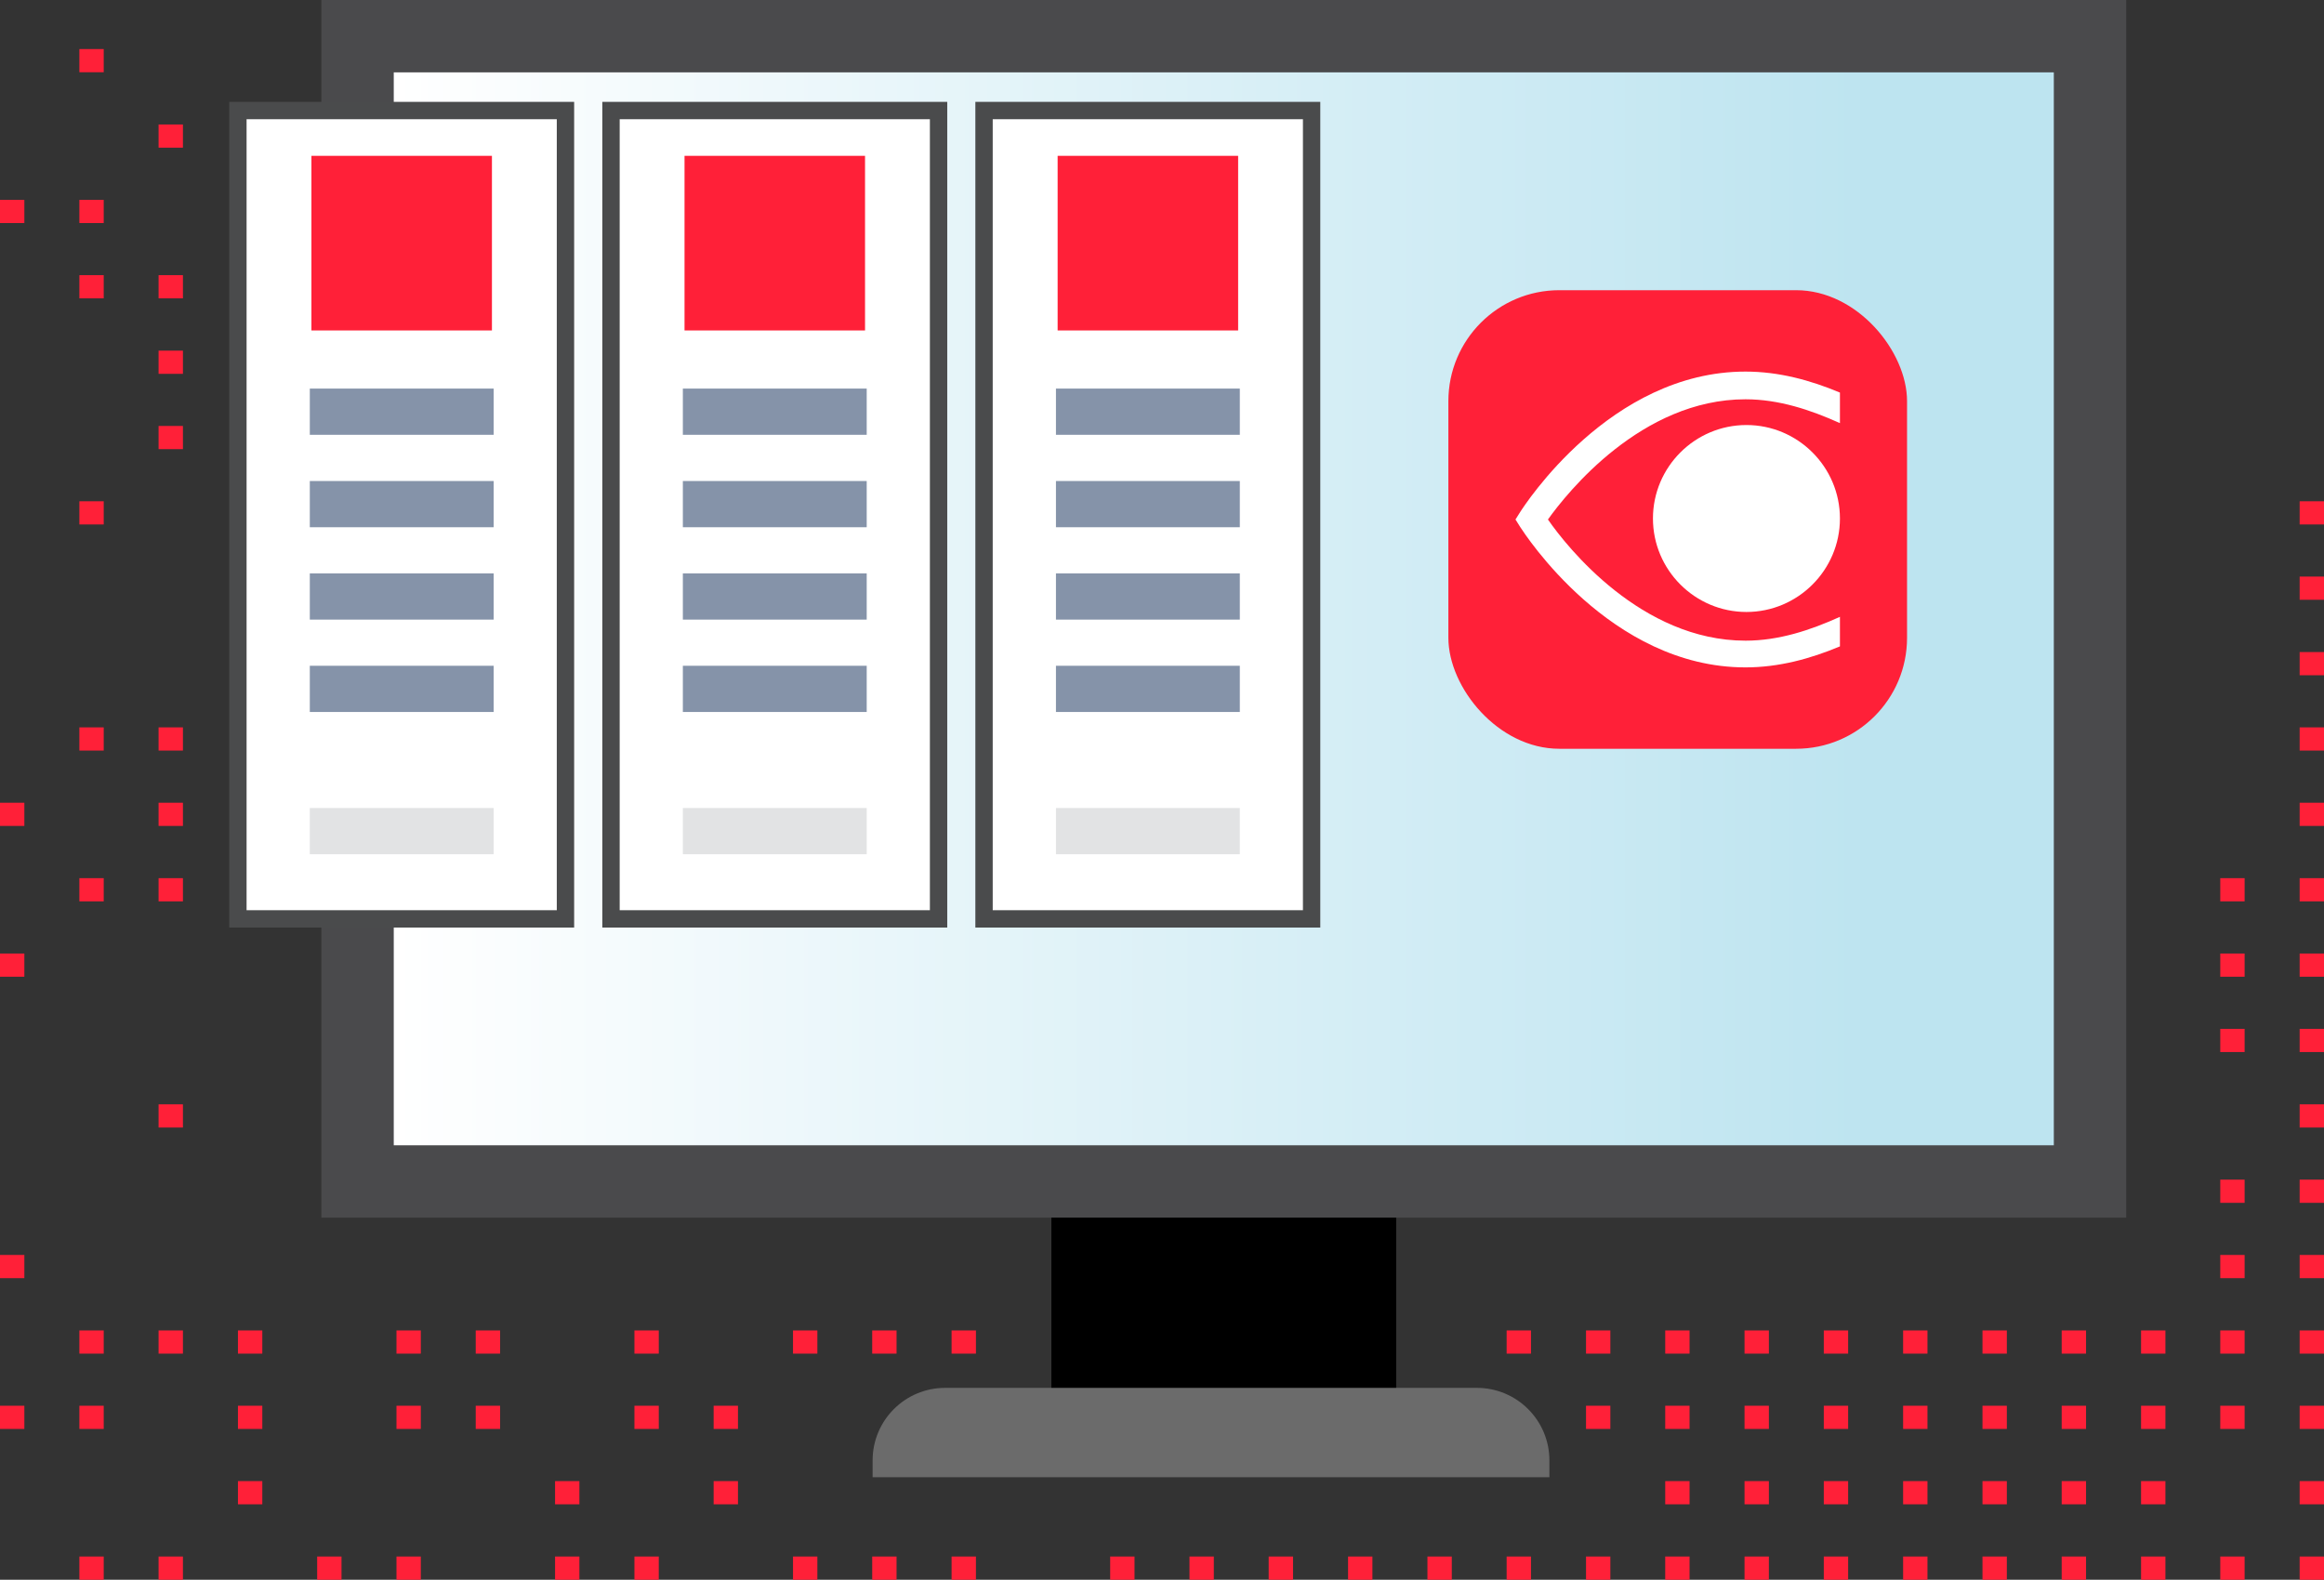 <?xml version="1.0" encoding="UTF-8"?>
<svg id="Layer_1" data-name="Layer 1" xmlns="http://www.w3.org/2000/svg" xmlns:xlink="http://www.w3.org/1999/xlink" viewBox="0 0 401.7 273.11">
  <rect x="0" y="0" width="401.7" height="273.11" fill="#333333" stroke="none"/>
  <defs>
    <style>
      .cls-1 {
        fill: #ff2038;
      }

      .cls-2, .cls-3 {
        fill: #fff;
      }

      .cls-4 {
        fill: #8593a9;
      }

      .cls-5 {
        fill: #e2e3e4;
      }

      .cls-6 {
        fill: url(#New_Gradient_Swatch_1);
      }

      .cls-7 {
        fill: #6b6b6b;
      }

      .cls-8 {
        fill: #4a4a4c;
      }

      .cls-3 {
        stroke: #4a4b4c;
        stroke-miterlimit: 10;
        stroke-width: 3px;
      }
    </style>
    <linearGradient id="New_Gradient_Swatch_1" data-name="New Gradient Swatch 1" x1="68.06" y1="105.25" x2="355" y2="105.25" gradientTransform="translate(106.27 316.78) rotate(-90)" gradientUnits="userSpaceOnUse">
      <stop offset="0" stop-color="#fff"/>
      <stop offset=".89" stop-color="#bde4f0"/>
    </linearGradient>
  </defs>
  <rect class="cls-1" x="41.13" y="47.57" width="4.21" height="4.01"/>
  <rect class="cls-1" x="27.41" y="47.57" width="4.21" height="4.01"/>
  <rect class="cls-1" x="13.72" y="47.57" width="4.21" height="4.01"/>
  <rect class="cls-1" x="27.41" y="269.1" width="4.21" height="4.01"/>
  <rect class="cls-1" x="13.72" y="269.1" width="4.21" height="4.01"/>
  <rect class="cls-1" x="246.73" y="269.1" width="4.21" height="4.01"/>
  <rect class="cls-1" x="301.54" y="269.1" width="4.21" height="4.01"/>
  <rect class="cls-1" x="315.24" y="269.1" width="4.21" height="4.01"/>
  <rect class="cls-1" x="356.36" y="269.1" width="4.21" height="4.01"/>
  <rect class="cls-1" x="342.67" y="269.1" width="4.21" height="4.01"/>
  <rect class="cls-1" x="328.95" y="269.1" width="4.21" height="4.01"/>
  <rect class="cls-1" x="260.42" y="269.1" width="4.21" height="4.01"/>
  <rect class="cls-1" x="287.83" y="269.1" width="4.21" height="4.01"/>
  <rect class="cls-1" x="274.14" y="269.1" width="4.21" height="4.01"/>
  <rect class="cls-1" x="233.01" y="269.1" width="4.21" height="4.01"/>
  <rect class="cls-1" x="397.49" y="269.1" width="4.21" height="4.01"/>
  <rect class="cls-1" x="370.08" y="269.1" width="4.21" height="4.01"/>
  <rect class="cls-1" x="383.77" y="269.1" width="4.21" height="4.01"/>
  <rect class="cls-1" x="95.94" y="269.1" width="4.21" height="4.01"/>
  <rect class="cls-1" x="219.29" y="269.1" width="4.21" height="4.01"/>
  <rect class="cls-1" x="137.07" y="269.1" width="4.21" height="4.01"/>
  <rect class="cls-1" x="109.66" y="269.1" width="4.21" height="4.01"/>
  <rect class="cls-1" x="397.49" y="177.87" width="4.21" height="4.01"/>
  <rect class="cls-1" x="68.53" y="269.1" width="4.21" height="4.01"/>
  <rect class="cls-1" x="397.49" y="190.92" width="4.21" height="4.01"/>
  <rect class="cls-1" x="54.82" y="269.1" width="4.21" height="4.01"/>
  <rect class="cls-1" x="191.89" y="269.1" width="4.21" height="4.01"/>
  <rect class="cls-1" x="205.6" y="269.1" width="4.21" height="4.01"/>
  <rect class="cls-1" x="164.48" y="269.1" width="4.21" height="4.01"/>
  <rect class="cls-1" x="150.76" y="269.1" width="4.21" height="4.01"/>
  <rect class="cls-1" x="13.72" y="8.48" width="4.21" height="4.01"/>
  <rect class="cls-1" y="34.55" width="4.21" height="4.01"/>
  <rect class="cls-1" x="13.72" y="34.55" width="4.21" height="4.01"/>
  <rect class="cls-1" x="41.13" y="34.55" width="4.21" height="4.01"/>
  <rect class="cls-1" x="27.41" y="21.52" width="4.21" height="4.01"/>
  <rect class="cls-1" x="41.13" y="112.73" width="4.21" height="4.01"/>
  <rect class="cls-1" x="397.49" y="112.73" width="4.21" height="4.01"/>
  <rect class="cls-1" x="383.77" y="216.96" width="4.21" height="4.01"/>
  <rect class="cls-1" x="397.49" y="216.96" width="4.21" height="4.01"/>
  <rect class="cls-1" x="397.49" y="125.75" width="4.21" height="4.01"/>
  <rect class="cls-1" x="397.49" y="99.68" width="4.21" height="4.01"/>
  <rect class="cls-1" x="41.13" y="151.82" width="4.21" height="4.01"/>
  <rect class="cls-1" x="41.13" y="86.66" width="4.21" height="4.01"/>
  <rect class="cls-1" y="216.96" width="4.21" height="4.01"/>
  <rect class="cls-1" x="41.13" y="99.68" width="4.21" height="4.01"/>
  <rect class="cls-1" x="13.72" y="86.66" width="4.21" height="4.01"/>
  <rect class="cls-1" y="138.78" width="4.21" height="4.01"/>
  <rect class="cls-1" x="27.41" y="138.78" width="4.21" height="4.01"/>
  <rect class="cls-1" x="397.49" y="138.78" width="4.21" height="4.01"/>
  <rect class="cls-1" x="383.77" y="151.82" width="4.21" height="4.01"/>
  <rect class="cls-1" x="397.49" y="151.82" width="4.21" height="4.01"/>
  <rect class="cls-1" x="383.77" y="203.94" width="4.21" height="4.01"/>
  <rect class="cls-1" x="27.41" y="125.75" width="4.21" height="4.01"/>
  <rect class="cls-1" x="397.49" y="203.94" width="4.21" height="4.01"/>
  <rect class="cls-1" x="27.41" y="190.92" width="4.21" height="4.01"/>
  <rect class="cls-1" x="13.72" y="125.75" width="4.21" height="4.01"/>
  <rect class="cls-1" x="397.49" y="256.06" width="4.21" height="4.01"/>
  <rect class="cls-1" x="287.83" y="256.06" width="4.21" height="4.01"/>
  <rect class="cls-1" x="13.72" y="151.82" width="4.21" height="4.01"/>
  <rect class="cls-1" x="356.36" y="256.06" width="4.21" height="4.01"/>
  <rect class="cls-1" x="370.08" y="256.06" width="4.21" height="4.01"/>
  <rect class="cls-1" x="328.95" y="256.06" width="4.21" height="4.01"/>
  <rect class="cls-1" x="301.54" y="256.06" width="4.21" height="4.01"/>
  <rect class="cls-1" x="315.24" y="256.06" width="4.21" height="4.01"/>
  <rect class="cls-1" x="342.67" y="256.06" width="4.21" height="4.01"/>
  <rect class="cls-1" y="243.03" width="4.21" height="4.01"/>
  <rect class="cls-1" x="13.72" y="243.03" width="4.21" height="4.01"/>
  <rect class="cls-1" x="41.13" y="243.03" width="4.21" height="4.01"/>
  <rect class="cls-1" x="68.53" y="243.03" width="4.21" height="4.01"/>
  <rect class="cls-1" x="123.35" y="243.03" width="4.21" height="4.01"/>
  <rect class="cls-1" x="109.66" y="243.03" width="4.21" height="4.01"/>
  <rect class="cls-1" x="82.23" y="243.03" width="4.21" height="4.01"/>
  <rect class="cls-1" x="27.41" y="151.82" width="4.21" height="4.01"/>
  <rect class="cls-1" x="41.13" y="256.06" width="4.21" height="4.01"/>
  <rect class="cls-1" x="27.41" y="60.62" width="4.21" height="4.01"/>
  <rect class="cls-1" x="123.35" y="256.06" width="4.21" height="4.01"/>
  <rect class="cls-1" x="95.94" y="256.06" width="4.21" height="4.01"/>
  <rect class="cls-1" x="274.14" y="230.01" width="4.21" height="4.01"/>
  <rect class="cls-1" x="260.42" y="230.01" width="4.21" height="4.01"/>
  <rect class="cls-1" x="82.23" y="230.01" width="4.21" height="4.01"/>
  <rect class="cls-1" x="287.83" y="230.01" width="4.21" height="4.01"/>
  <rect class="cls-1" x="301.54" y="230.01" width="4.21" height="4.01"/>
  <rect class="cls-1" x="164.48" y="230.01" width="4.21" height="4.01"/>
  <rect class="cls-1" x="150.76" y="230.01" width="4.21" height="4.01"/>
  <rect class="cls-1" x="27.41" y="73.64" width="4.21" height="4.01"/>
  <rect class="cls-1" x="109.66" y="230.01" width="4.21" height="4.01"/>
  <rect class="cls-1" x="137.07" y="230.01" width="4.21" height="4.01"/>
  <rect class="cls-1" x="315.24" y="230.01" width="4.21" height="4.01"/>
  <rect class="cls-1" x="397.49" y="86.66" width="4.21" height="4.01"/>
  <rect class="cls-1" x="356.36" y="230.01" width="4.21" height="4.01"/>
  <rect class="cls-1" x="370.08" y="230.01" width="4.21" height="4.01"/>
  <rect class="cls-1" x="328.95" y="230.01" width="4.21" height="4.01"/>
  <rect class="cls-1" x="342.67" y="230.01" width="4.21" height="4.01"/>
  <rect class="cls-1" x="397.49" y="230.01" width="4.21" height="4.01"/>
  <rect class="cls-1" x="383.77" y="230.01" width="4.21" height="4.01"/>
  <rect class="cls-1" x="397.49" y="243.03" width="4.21" height="4.01"/>
  <rect class="cls-1" x="274.14" y="243.03" width="4.21" height="4.01"/>
  <rect class="cls-1" x="287.83" y="243.03" width="4.21" height="4.01"/>
  <rect class="cls-1" x="315.24" y="243.03" width="4.21" height="4.01"/>
  <rect class="cls-1" x="328.95" y="243.03" width="4.21" height="4.01"/>
  <rect class="cls-1" x="301.54" y="243.03" width="4.21" height="4.01"/>
  <rect class="cls-1" x="191.89" y="243.03" width="4.21" height="4.01"/>
  <rect class="cls-1" x="68.53" y="230.01" width="4.21" height="4.01"/>
  <rect class="cls-1" x="27.41" y="230.01" width="4.21" height="4.01"/>
  <rect class="cls-1" x="41.13" y="230.01" width="4.21" height="4.01"/>
  <rect class="cls-1" x="13.72" y="230.01" width="4.21" height="4.01"/>
  <rect class="cls-1" x="41.13" y="73.64" width="4.21" height="4.01"/>
  <rect class="cls-1" x="370.08" y="243.03" width="4.21" height="4.01"/>
  <rect class="cls-1" x="383.77" y="243.03" width="4.21" height="4.01"/>
  <rect class="cls-1" x="342.67" y="243.03" width="4.21" height="4.01"/>
  <rect class="cls-1" x="356.36" y="243.03" width="4.21" height="4.01"/>
  <rect class="cls-1" x="383.77" y="177.87" width="4.21" height="4.01"/>
  <rect class="cls-1" y="164.85" width="4.21" height="4.01"/>
  <rect class="cls-1" x="397.49" y="164.85" width="4.21" height="4.01"/>
  <rect class="cls-1" x="383.77" y="164.85" width="4.21" height="4.01"/>
  <g>
    <rect class="cls-1" x="178.19" y="44.3" width="4.21" height="4.01"/>
    <rect class="cls-1" x="260.42" y="5.2" width="4.21" height="4.01"/>
    <rect class="cls-1" x="274.14" y="5.2" width="4.21" height="4.01"/>
    <rect class="cls-1" x="287.83" y="5.2" width="4.21" height="4.01"/>
    <rect class="cls-1" x="123.35" y="5.2" width="4.21" height="4.01"/>
    <rect class="cls-1" x="137.07" y="5.2" width="4.21" height="4.01"/>
    <rect class="cls-1" x="95.94" y="5.2" width="4.21" height="4.01"/>
    <rect class="cls-1" x="82.23" y="5.2" width="4.21" height="4.01"/>
    <rect class="cls-1" x="164.48" y="5.2" width="4.21" height="4.01"/>
    <rect class="cls-1" x="178.19" y="5.2" width="4.21" height="4.01"/>
    <rect class="cls-1" x="150.76" y="5.2" width="4.21" height="4.01"/>
    <rect class="cls-1" x="328.95" y="5.2" width="4.21" height="4.01"/>
    <rect class="cls-1" x="315.24" y="5.2" width="4.21" height="4.01"/>
    <rect class="cls-1" x="301.54" y="5.2" width="4.21" height="4.01"/>
    <rect class="cls-1" x="178.19" y="18.25" width="4.21" height="4.01"/>
    <rect class="cls-1" x="178.19" y="31.27" width="4.21" height="4.01"/>
    <rect class="cls-1" x="178.19" y="109.46" width="4.21" height="4.01"/>
    <rect class="cls-1" x="178.19" y="96.41" width="4.21" height="4.01"/>
    <rect class="cls-1" x="178.19" y="135.5" width="4.21" height="4.01"/>
    <rect class="cls-1" x="178.19" y="148.55" width="4.21" height="4.01"/>
    <rect class="cls-1" x="178.19" y="70.37" width="4.21" height="4.01"/>
    <rect class="cls-1" x="178.19" y="57.34" width="4.21" height="4.01"/>
    <rect class="cls-1" x="178.19" y="161.57" width="4.21" height="4.01"/>
    <rect class="cls-1" x="178.19" y="174.6" width="4.21" height="4.01"/>
    <g>
      <rect x="181.73" y="200.21" width="59.6" height="47.09"/>
      <path class="cls-7" d="M163.35,239.94h91.93c6.91,0,12.53,5.61,12.53,12.53v2.92h-116.98v-2.92c0-6.91,5.61-12.53,12.53-12.53Z"/>
      <rect class="cls-8" x="55.55" width="311.96" height="210.51"/>
      <rect class="cls-6" x="118.78" y="-38.22" width="185.49" height="286.94" transform="translate(316.78 -106.27) rotate(90)"/>
    </g>
    <g>
      <rect class="cls-3" x="170.09" y="19.11" width="56.62" height="139.75"/>
      <rect class="cls-1" x="182.81" y="26.94" width="31.2" height="30.19"/>
      <rect class="cls-4" x="182.52" y="67.18" width="31.78" height="7.99"/>
      <rect class="cls-4" x="182.52" y="83.16" width="31.78" height="7.99"/>
      <rect class="cls-4" x="182.52" y="99.13" width="31.78" height="7.99"/>
      <rect class="cls-4" x="182.52" y="115.1" width="31.78" height="7.99"/>
      <rect class="cls-5" x="182.52" y="139.69" width="31.78" height="7.99"/>
    </g>
    <g>
      <rect class="cls-3" x="105.61" y="19.11" width="56.62" height="139.75"/>
      <rect class="cls-1" x="118.32" y="26.94" width="31.2" height="30.19"/>
      <rect class="cls-4" x="118.03" y="67.18" width="31.78" height="7.99"/>
      <rect class="cls-4" x="118.03" y="83.16" width="31.78" height="7.99"/>
      <rect class="cls-4" x="118.03" y="99.13" width="31.78" height="7.99"/>
      <rect class="cls-4" x="118.03" y="115.1" width="31.78" height="7.99"/>
      <rect class="cls-5" x="118.03" y="139.69" width="31.78" height="7.99"/>
    </g>
    <g>
      <rect class="cls-3" x="41.12" y="19.11" width="56.62" height="139.75"/>
      <rect class="cls-1" x="53.83" y="26.94" width="31.2" height="30.19"/>
      <rect class="cls-4" x="53.55" y="67.18" width="31.78" height="7.99"/>
      <rect class="cls-4" x="53.55" y="83.16" width="31.78" height="7.99"/>
      <rect class="cls-4" x="53.55" y="99.13" width="31.78" height="7.99"/>
      <rect class="cls-4" x="53.55" y="115.1" width="31.78" height="7.99"/>
      <rect class="cls-5" x="53.55" y="139.69" width="31.78" height="7.99"/>
    </g>
    <g>
      <rect class="cls-1" x="250.35" y="50.17" width="79.28" height="79.28" rx="19.18" ry="19.18"/>
      <g>
        <path class="cls-2" d="M301.87,73.48c-8.91,0-16.16,7.26-16.16,16.16s7.26,16.16,16.16,16.16,16.16-7.26,16.16-16.16-7.26-16.16-16.16-16.16"/>
        <path class="cls-2" d="M301.7,110.76c-17.98,0-30.84-16.16-34.14-20.95,3.3-4.62,16.16-20.78,34.14-20.78,5.77,0,11.22,1.82,16.33,4.12v-5.28c-5.11-2.14-10.55-3.63-16.33-3.63-23.42,0-38.27,23.26-38.92,24.25l-.83,1.32.83,1.32c.66.99,15.5,24.25,38.92,24.25,5.77,0,11.22-1.49,16.33-3.63v-5.11c-5.11,2.31-10.55,4.12-16.33,4.12"/>
      </g>
    </g>
  </g>
</svg>